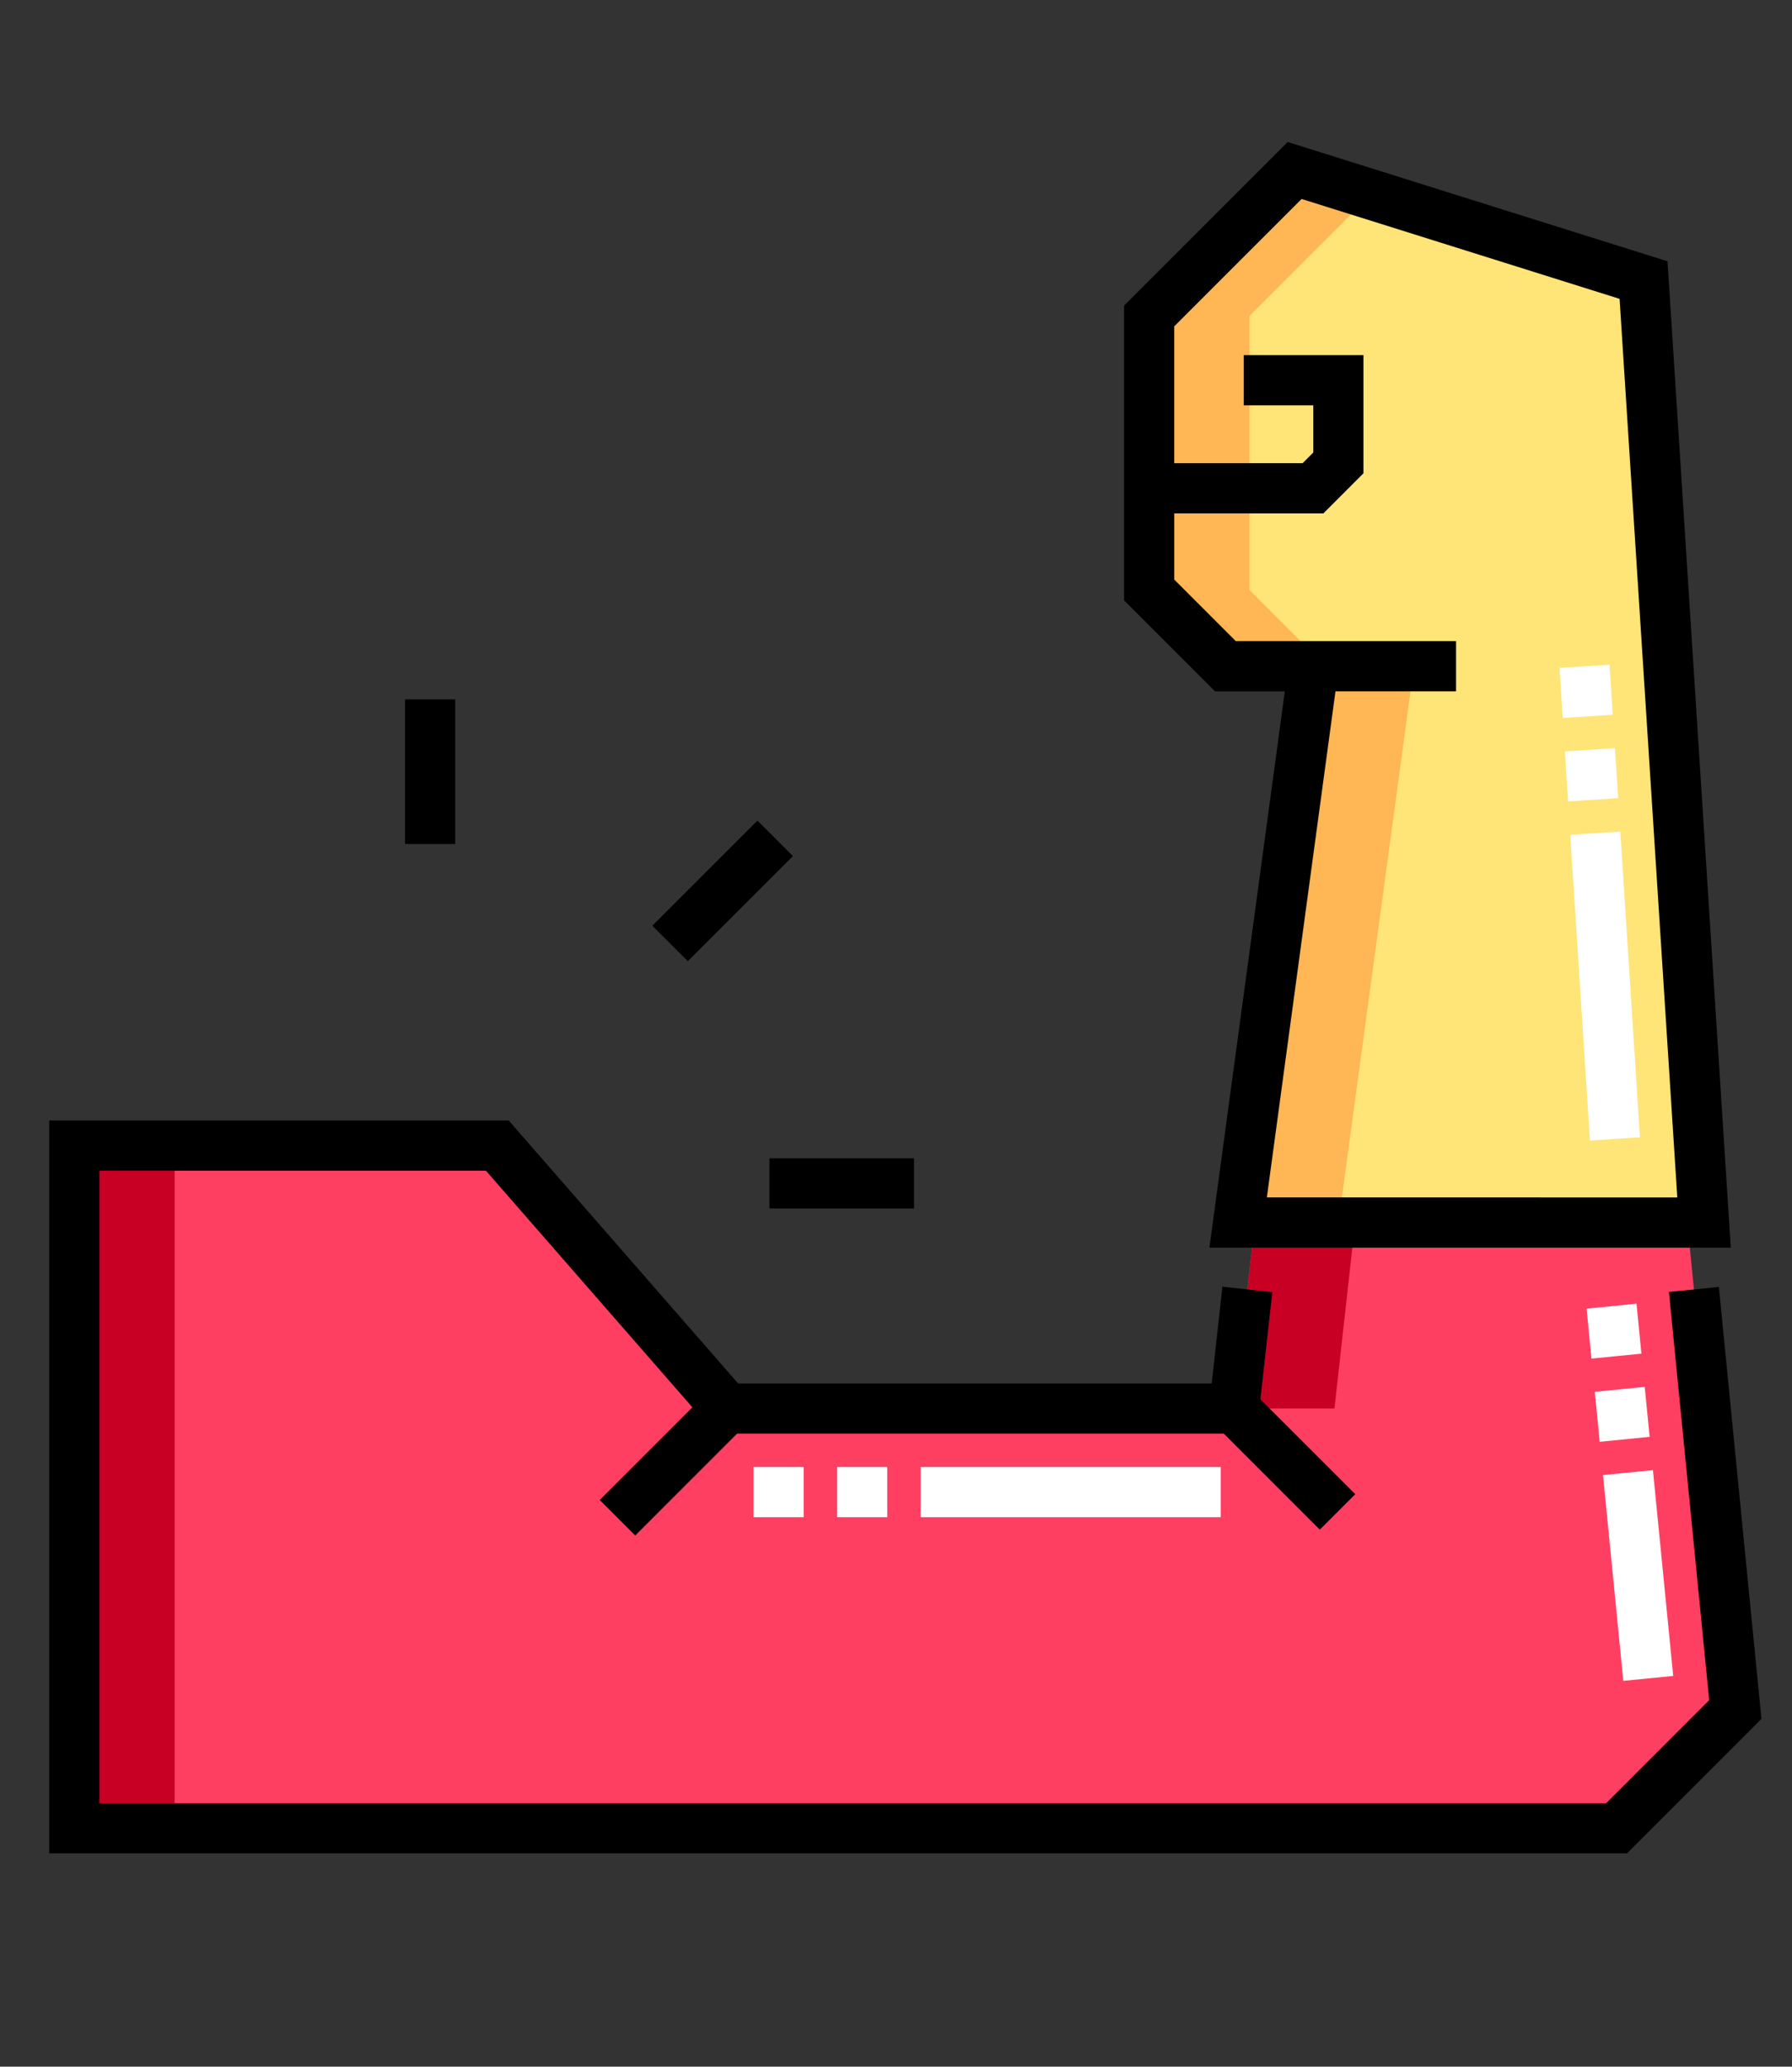 <?xml version="1.0" encoding="utf-8"?>
<!-- Generator: Adobe Illustrator 16.0.0, SVG Export Plug-In . SVG Version: 6.00 Build 0)  -->
<!DOCTYPE svg PUBLIC "-//W3C//DTD SVG 1.1//EN" "http://www.w3.org/Graphics/SVG/1.1/DTD/svg11.dtd">
<svg version="1.1" id="Capa_1" xmlns="http://www.w3.org/2000/svg" xmlns:xlink="http://www.w3.org/1999/xlink" x="0px" y="0px"
	 width="100.999px" height="116.454px" viewBox="0 0 100.999 116.454" enable-background="new 0 0 100.999 116.454"
	 xml:space="preserve">
<rect x="0" y="0" width="100.999" height="116.454" fill="#333333" stroke="none"/>
<g>
	<path fill="#FFE477" d="M96.043,68.889l-3.411-53.106L72.965,9.604l-8.197,8.198v15.445c1.677,1.676,2.62,2.62,4.298,4.296h4.968
		l-4.251,31.345H96.043z"/>
	<path fill="#FF3F62" d="M70.723,68.889l-1.165,10.478h-28.6L28.03,64.554H4.188v38.466h86.926c2.614-2.614,4.078-4.078,6.688-6.691
		l-2.701-27.44H70.723z"/>
	<path fill="#FFB655" d="M74.719,37.543c-1.677-1.676-2.619-2.62-4.298-4.296V17.803l6.849-6.845l-4.305-1.352l-8.197,8.197v15.445
		c1.677,1.676,2.62,2.62,4.298,4.296h4.968l-4.251,31.348h5.654l4.25-31.348H74.719z"/>
	<path fill="#C70024" d="M75.211,79.366l1.168-10.478h-5.656l-1.165,10.478H75.211z"/>
	<path fill="#C70024" d="M4.188,64.554h5.654v38.466H4.188V64.554z"/>
	<path d="M72.414,38.958l-4.251,31.345h29.386l-3.567-55.58L72.574,8l-9.22,9.219v16.613l5.128,5.126H72.414z M66.182,28.929h8.405
		l2.259-2.261v-6.657h-6.746v2.827h3.919v2.658l-0.603,0.604h-7.235v-7.712l7.178-7.177l17.922,5.628l3.253,50.635H71.401
		l3.867-28.518h6.797v-2.828H69.652l-3.47-3.47V28.929z"/>
	<path d="M36.766,52.164l5.923-5.923l2,1.999l-5.924,5.922L36.766,52.164z"/>
	<path d="M43.368,65.268h8.148v2.828h-8.148V65.268z"/>
	<path d="M22.83,39.41h2.827v8.149H22.83V39.41z"/>
	<path d="M96.877,72.52l-2.814,0.277l2.269,23.004l-5.805,5.805H5.602v-35.64h21.785l11.637,13.335l-5.222,5.223l2,2l5.742-5.744
		h27.428l5.413,5.413l2-2l-5.348-5.347l0.672-6.033l-2.811-0.313l-0.605,5.454H41.6L28.672,63.14H2.774v41.294h88.925l7.578-7.579
		L96.877,72.52z"/>
	<g>
		<path fill="#FFFFFF" d="M68.803,85.492H51.893v-2.828h16.911V85.492z M50.007,85.492h-2.826v-2.828h2.826V85.492z M45.295,85.492
			h-2.826v-2.828h2.826V85.492z"/>
		<path fill="#FFFFFF" d="M91.49,94.713l-1.142-11.595l2.813-0.277l1.143,11.595L91.49,94.713z M90.162,81.243l-0.277-2.816
			l2.813-0.277l0.277,2.813L90.162,81.243z M89.699,76.554l-0.277-2.813l2.813-0.28l0.277,2.816L89.699,76.554z"/>
		<path fill="#FFFFFF" d="M89.609,64.268L88.5,47.04l2.823-0.182l1.105,17.229L89.609,64.268z M88.379,45.158l-0.183-2.819
			l2.823-0.182l0.184,2.819L88.379,45.158z M88.076,40.457l-0.179-2.821l2.819-0.181l0.183,2.819L88.076,40.457z"/>
	</g>
</g>
</svg>
